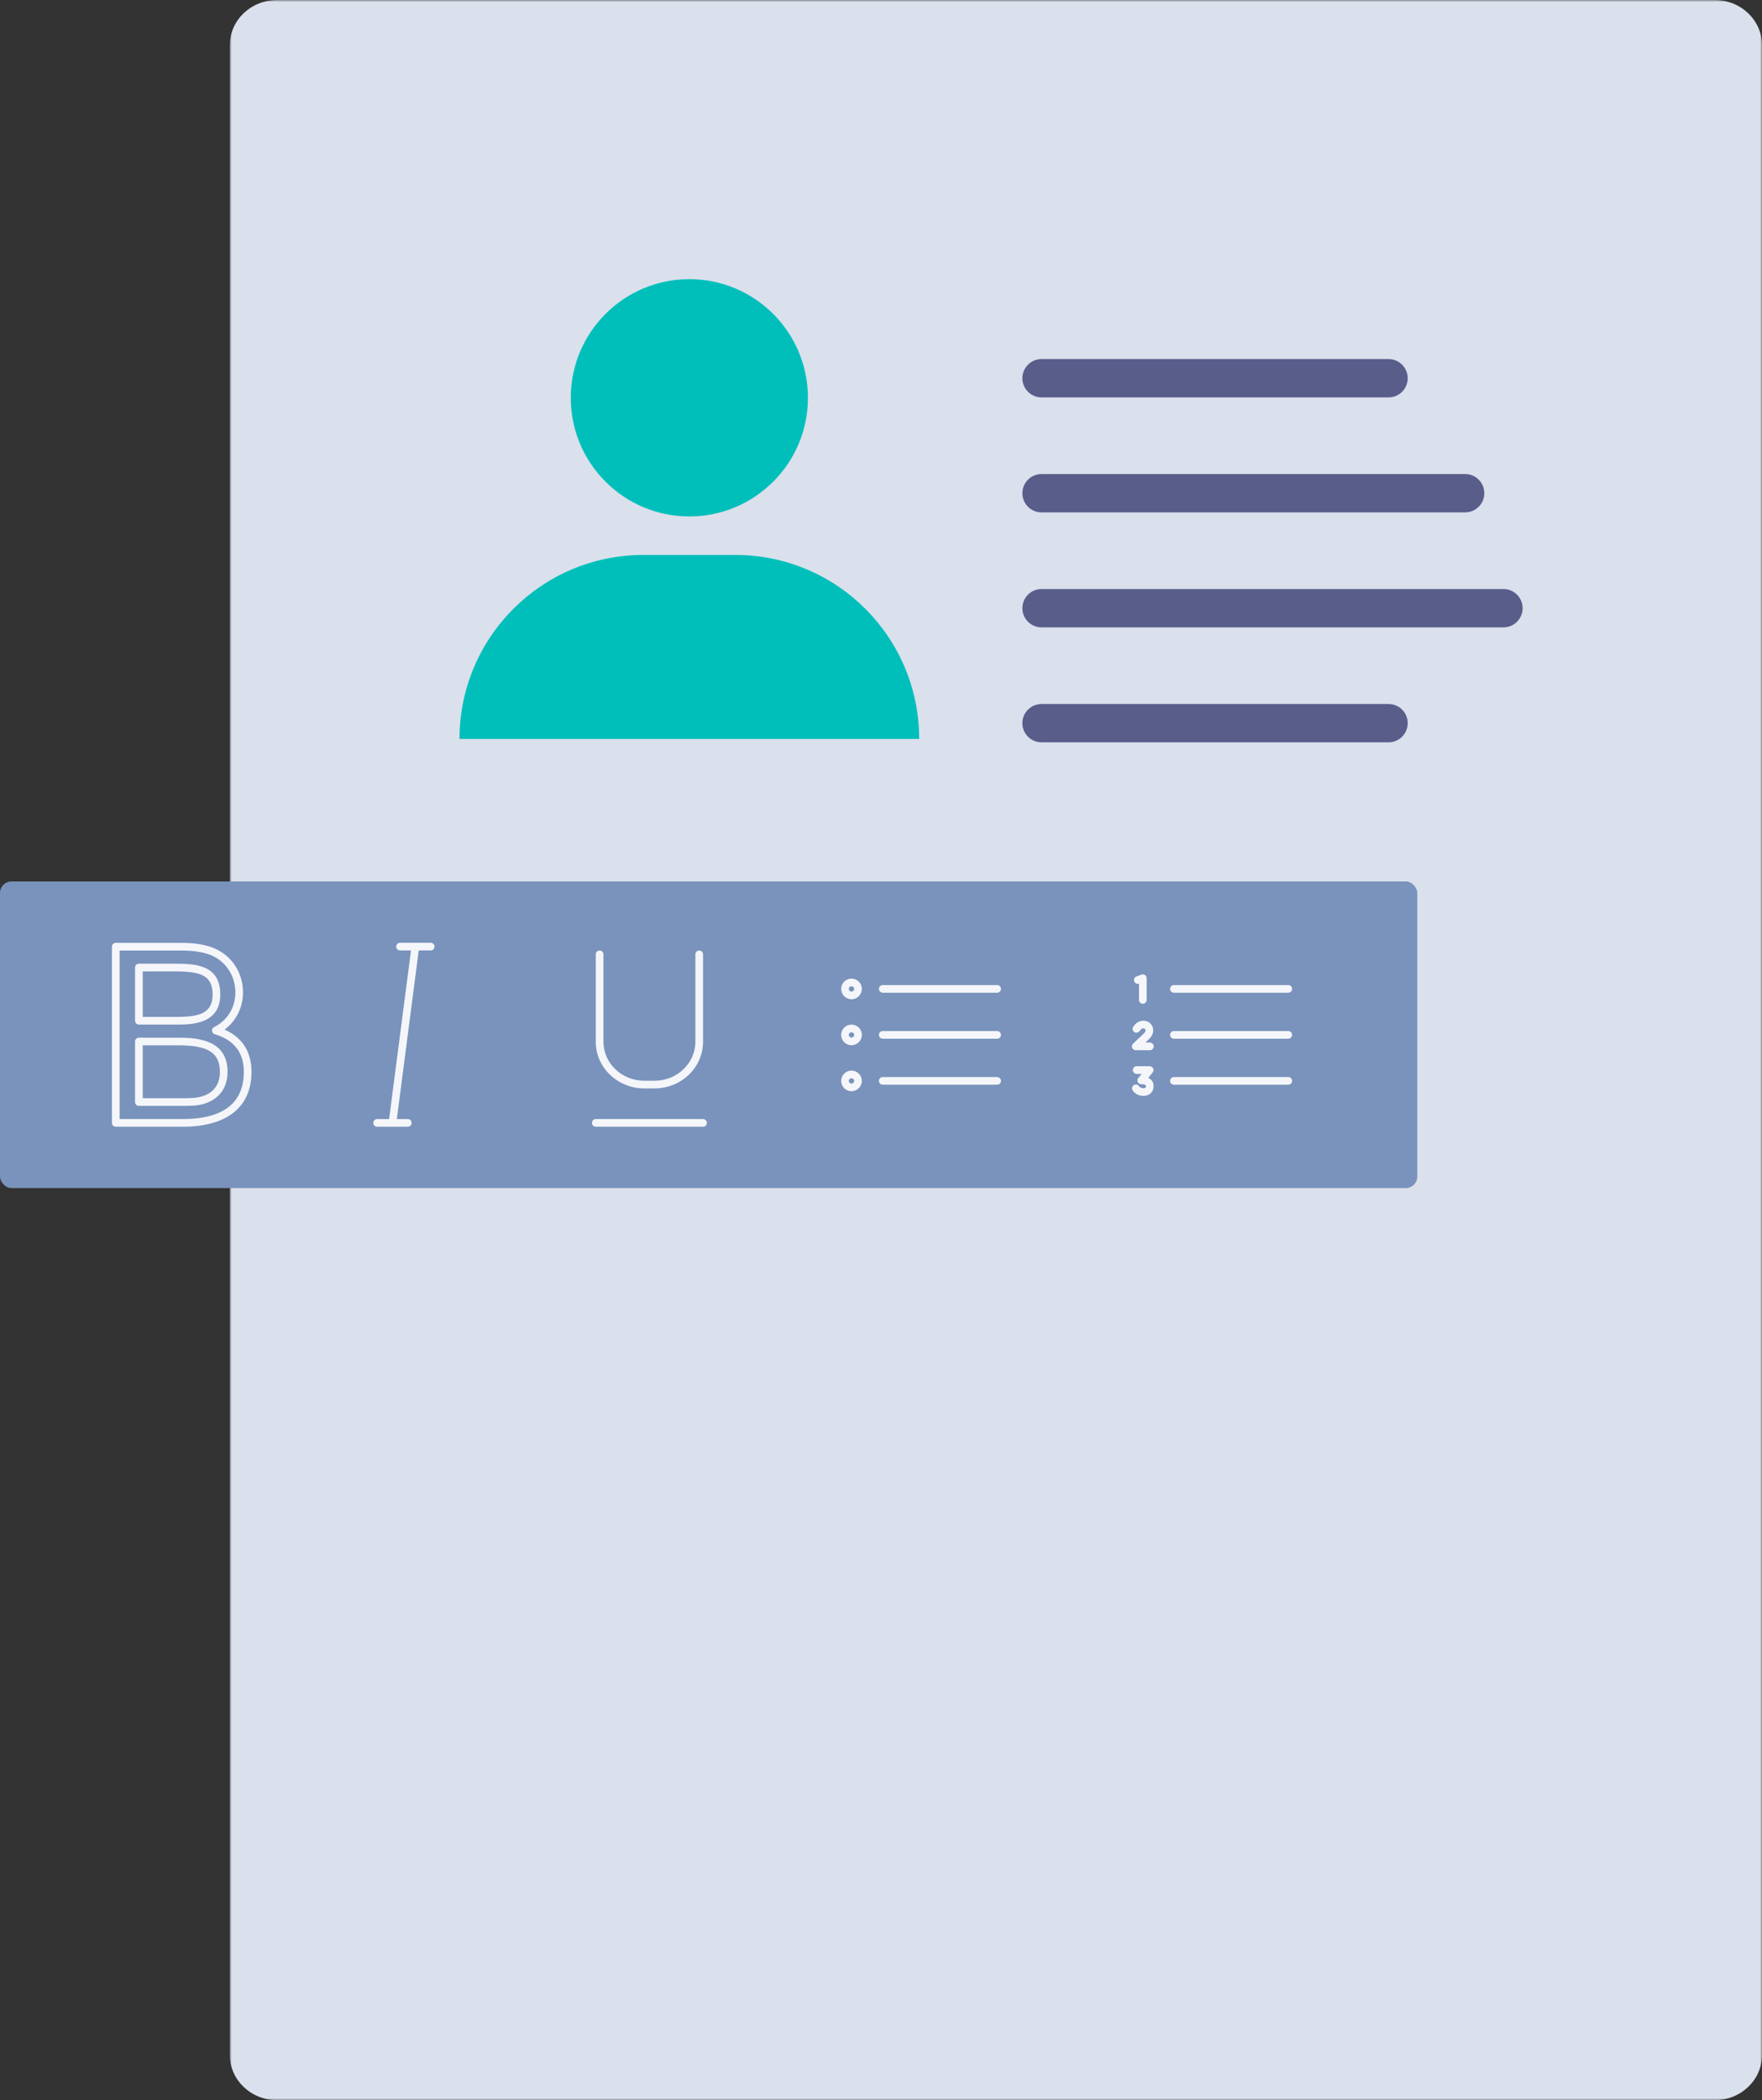 <svg width="460" height="548" viewBox="0 0 460 548" fill="none" xmlns="http://www.w3.org/2000/svg">
<rect x="0" y="0" width="460" height="548" fill="#333333" stroke="none"/>
<mask id="mask0" mask-type="alpha" maskUnits="userSpaceOnUse" x="60" y="0" width="400" height="548">
<path fill-rule="evenodd" clip-rule="evenodd" d="M60 0H460V548H60V0Z" fill="white"/>
</mask>
<g mask="url(#mask0)">
<path fill-rule="evenodd" clip-rule="evenodd" d="M60 536.216V11.784C60 5.276 65.53 -0 72.352 -0H447.647C454.47 -0 460 5.276 460 11.784V536.216C460 542.724 454.47 548 447.647 548H72.352C65.53 548 60 542.724 60 536.216Z" fill="#DAE0EC"/>
</g>
<path d="M362.504 93.695C365.265 93.695 367.504 95.934 367.504 98.695C367.504 101.457 365.265 103.695 362.504 103.695H271.91C269.148 103.695 266.91 101.457 266.91 98.695C266.91 95.934 269.148 93.695 271.91 93.695H362.504Z" fill="#595D8A"/>
<path d="M382.504 123.695C385.265 123.695 387.504 125.934 387.504 128.695C387.504 131.457 385.265 133.695 382.504 133.695H271.91C269.148 133.695 266.91 131.457 266.91 128.695C266.91 125.934 269.148 123.695 271.91 123.695H382.504Z" fill="#595D8A"/>
<path d="M392.504 153.695C395.265 153.695 397.504 155.934 397.504 158.695C397.504 161.457 395.265 163.695 392.504 163.695H271.91C269.148 163.695 266.91 161.457 266.91 158.695C266.91 155.934 269.148 153.695 271.91 153.695H392.504Z" fill="#595D8A"/>
<path d="M362.504 183.695C365.265 183.695 367.504 185.934 367.504 188.695C367.504 191.457 365.265 193.695 362.504 193.695H271.91C269.148 193.695 266.91 191.457 266.91 188.695C266.91 185.934 269.148 183.695 271.91 183.695H362.504Z" fill="#595D8A"/>
<path fill-rule="evenodd" clip-rule="evenodd" d="M239.973 192.807H119.961C119.961 166.295 141.454 144.802 167.966 144.802H191.968C218.481 144.802 239.973 166.295 239.973 192.807Z" fill="#00BFBA"/>
<path fill-rule="evenodd" clip-rule="evenodd" d="M210.923 103.798C210.923 86.702 197.064 72.843 179.968 72.843C162.872 72.843 149.012 86.702 149.012 103.798C149.012 120.894 162.872 134.753 179.968 134.753C197.064 134.753 210.923 120.894 210.923 103.798Z" fill="#00BFBA"/>
<rect y="230" width="370" height="80" rx="3" fill="#7993BC"/>
<path fill-rule="evenodd" clip-rule="evenodd" d="M112.439 246H104.439C103.885 246 103.439 246.44 103.439 247C103.439 247.56 103.885 248 104.439 248H107.301L101.583 292H98.461C97.909 292 97.461 292.44 97.461 293C97.461 293.56 97.909 294 98.461 294H106.461C107.015 294 107.461 293.56 107.461 293C107.461 292.44 107.015 292 106.461 292H103.599L109.317 248H112.439C112.993 248 113.439 247.56 113.439 247C113.439 246.44 112.993 246 112.439 246Z" fill="#F5F6FA"/>
<path fill-rule="evenodd" clip-rule="evenodd" d="M183.539 292H155.539C154.987 292 154.539 292.44 154.539 293C154.539 293.56 154.987 294 155.539 294H183.539C184.091 294 184.539 293.56 184.539 293C184.539 292.44 184.091 292 183.539 292Z" fill="#F5F6FA"/>
<path fill-rule="evenodd" clip-rule="evenodd" d="M168.199 284H170.879C177.859 284 183.539 278.54 183.539 271.84V249.02C183.539 248.46 183.091 248.02 182.539 248.02C181.987 248.02 181.539 248.46 181.539 249.02V271.84C181.539 277.44 176.757 282 170.879 282H168.199C162.321 282 157.539 277.44 157.539 271.84V249.02C157.539 248.46 157.091 248.02 156.539 248.02C155.987 248.02 155.539 248.46 155.539 249.02V271.84C155.539 278.54 161.219 284 168.199 284Z" fill="#F5F6FA"/>
<path fill-rule="evenodd" clip-rule="evenodd" d="M37.257 253.46H45.371C52.239 253.46 55.507 254.36 55.507 259.5C55.507 264.38 52.065 265.34 46.117 265.34H37.257V253.46ZM36.257 267.34H46.117C49.815 267.34 57.507 267.34 57.507 259.5C57.507 251.46 50.493 251.46 45.371 251.46H36.257C35.703 251.46 35.257 251.9 35.257 252.46V266.34C35.257 266.9 35.703 267.34 36.257 267.34Z" fill="#F5F6FA"/>
<path fill-rule="evenodd" clip-rule="evenodd" d="M51.535 286.36C50.813 286.5 49.493 286.56 47.611 286.56H37.257V272.76H46.801C54.333 272.76 57.407 274.76 57.407 279.66C57.407 283.36 55.377 285.68 51.535 286.36ZM46.801 270.76H36.257C35.703 270.76 35.257 271.22 35.257 271.76V287.56C35.257 288.12 35.703 288.56 36.257 288.56H47.611C49.643 288.56 51.047 288.5 51.895 288.34C56.669 287.48 59.407 284.32 59.407 279.66C59.407 271.68 52.213 270.76 46.801 270.76Z" fill="#F5F6FA"/>
<path fill-rule="evenodd" clip-rule="evenodd" d="M47.611 292H31.221V248.02H47.331C50.655 248.02 53.341 248.46 55.311 249.34C58.995 250.96 61.343 254.54 61.441 258.68C61.535 262.74 59.463 266.22 55.899 268C55.531 268.18 55.313 268.58 55.349 268.98C55.385 269.4 55.667 269.74 56.061 269.86C61.103 271.34 63.657 274.64 63.657 279.66C63.657 287.84 58.259 292 47.611 292ZM58.627 268.66C61.731 266.36 63.533 262.68 63.439 258.64C63.323 253.72 60.519 249.46 56.119 247.52C53.893 246.52 50.935 246.02 47.331 246.02H30.221C29.669 246.02 29.221 246.48 29.221 247.02V293C29.221 293.54 29.669 294 30.221 294H47.611C59.249 294 65.657 288.9 65.657 279.66C65.657 274.44 63.239 270.68 58.627 268.66Z" fill="#F5F6FA"/>
<path fill-rule="evenodd" clip-rule="evenodd" d="M230.461 259.03H260.323C260.875 259.03 261.323 258.59 261.323 258.03C261.323 257.49 260.875 257.03 260.323 257.03H230.461C229.909 257.03 229.461 257.49 229.461 258.03C229.461 258.59 229.909 259.03 230.461 259.03Z" fill="#F5F6FA"/>
<path fill-rule="evenodd" clip-rule="evenodd" d="M260.323 269.03H230.461C229.909 269.03 229.461 269.49 229.461 270.03C229.461 270.59 229.909 271.03 230.461 271.03H260.323C260.875 271.03 261.323 270.59 261.323 270.03C261.323 269.49 260.875 269.03 260.323 269.03Z" fill="#F5F6FA"/>
<path fill-rule="evenodd" clip-rule="evenodd" d="M260.323 281.03H230.461C229.909 281.03 229.461 281.49 229.461 282.03C229.461 282.59 229.909 283.03 230.461 283.03H260.323C260.875 283.03 261.323 282.59 261.323 282.03C261.323 281.49 260.875 281.03 260.323 281.03Z" fill="#F5F6FA"/>
<path fill-rule="evenodd" clip-rule="evenodd" d="M222.298 258.73C221.914 258.73 221.604 258.43 221.604 258.03C221.604 257.65 221.914 257.35 222.298 257.35C222.682 257.35 222.994 257.65 222.994 258.03C222.994 258.43 222.682 258.73 222.298 258.73ZM222.298 255.35C220.812 255.35 219.604 256.55 219.604 258.03C219.604 259.53 220.812 260.73 222.298 260.73C223.784 260.73 224.994 259.53 224.994 258.03C224.994 256.55 223.784 255.35 222.298 255.35Z" fill="#F5F6FA"/>
<path fill-rule="evenodd" clip-rule="evenodd" d="M222.298 270.73C221.914 270.73 221.604 270.43 221.604 270.03C221.604 269.65 221.914 269.35 222.298 269.35C222.682 269.35 222.994 269.65 222.994 270.03C222.994 270.43 222.682 270.73 222.298 270.73ZM222.298 267.35C220.812 267.35 219.604 268.55 219.604 270.03C219.604 271.53 220.812 272.73 222.298 272.73C223.784 272.73 224.994 271.53 224.994 270.03C224.994 268.55 223.784 267.35 222.298 267.35Z" fill="#F5F6FA"/>
<path fill-rule="evenodd" clip-rule="evenodd" d="M222.298 282.73C221.914 282.73 221.604 282.43 221.604 282.03C221.604 281.65 221.914 281.35 222.298 281.35C222.682 281.35 222.994 281.65 222.994 282.03C222.994 282.43 222.682 282.73 222.298 282.73ZM222.298 279.35C220.812 279.35 219.604 280.55 219.604 282.03C219.604 283.53 220.812 284.73 222.298 284.73C223.784 284.73 224.994 283.53 224.994 282.03C224.994 280.55 223.784 279.35 222.298 279.35Z" fill="#F5F6FA"/>
<path fill-rule="evenodd" clip-rule="evenodd" d="M297.356 256.67V260.91C297.356 261.47 297.802 261.91 298.356 261.91C298.908 261.91 299.356 261.47 299.356 260.91V255.23C299.356 254.91 299.196 254.61 298.926 254.41C298.658 254.23 298.314 254.19 298.008 254.29L296.692 254.79C296.174 254.97 295.908 255.55 296.1 256.07C296.288 256.57 296.848 256.85 297.356 256.67Z" fill="#F5F6FA"/>
<path fill-rule="evenodd" clip-rule="evenodd" d="M300.195 272.03H299.023L299.873 271.23C300.899 270.27 301.289 269.13 300.949 268.07C300.649 267.15 299.813 266.47 298.817 266.35C297.671 266.21 296.555 266.79 295.839 267.93C295.545 268.39 295.685 269.01 296.153 269.31C296.621 269.61 297.239 269.45 297.531 268.99C297.825 268.53 298.197 268.29 298.569 268.33C298.799 268.35 298.985 268.49 299.045 268.69C299.137 268.97 298.937 269.37 298.505 269.77L295.825 272.31C295.527 272.59 295.433 273.03 295.585 273.41C295.735 273.79 296.105 274.03 296.513 274.03H300.195C300.747 274.03 301.195 273.59 301.195 273.03C301.195 272.49 300.747 272.03 300.195 272.03Z" fill="#F5F6FA"/>
<path fill-rule="evenodd" clip-rule="evenodd" d="M299.775 281.25L300.923 279.83C301.167 279.53 301.217 279.13 301.051 278.77C300.885 278.43 300.533 278.21 300.147 278.21H296.747C296.195 278.21 295.747 278.65 295.747 279.21C295.747 279.75 296.195 280.21 296.747 280.21H298.043L297.163 281.29C296.911 281.59 296.869 282.01 297.053 282.37C297.237 282.73 297.599 282.91 298.011 282.91C298.341 282.87 298.913 282.97 299.097 283.17C299.119 283.19 299.189 283.25 299.155 283.53C299.133 283.71 299.087 283.87 298.757 283.93C298.211 284.03 297.551 283.75 297.423 283.51C297.161 283.01 296.553 282.83 296.067 283.11C295.581 283.37 295.401 283.97 295.665 284.45C296.147 285.35 297.347 285.95 298.523 285.95C298.727 285.95 298.929 285.93 299.127 285.89C300.247 285.67 301.001 284.89 301.139 283.77C301.265 282.77 300.885 282.13 300.543 281.77C300.317 281.55 300.051 281.37 299.775 281.25Z" fill="#F5F6FA"/>
<path fill-rule="evenodd" clip-rule="evenodd" d="M306.467 259.03H336.327C336.881 259.03 337.327 258.59 337.327 258.03C337.327 257.49 336.881 257.03 336.327 257.03H306.467C305.915 257.03 305.467 257.49 305.467 258.03C305.467 258.59 305.915 259.03 306.467 259.03Z" fill="#F5F6FA"/>
<path fill-rule="evenodd" clip-rule="evenodd" d="M336.327 269.03H306.467C305.915 269.03 305.467 269.49 305.467 270.03C305.467 270.59 305.915 271.03 306.467 271.03H336.327C336.881 271.03 337.327 270.59 337.327 270.03C337.327 269.49 336.881 269.03 336.327 269.03Z" fill="#F5F6FA"/>
<path fill-rule="evenodd" clip-rule="evenodd" d="M336.327 281.03H306.467C305.915 281.03 305.467 281.49 305.467 282.03C305.467 282.59 305.915 283.03 306.467 283.03H336.327C336.881 283.03 337.327 282.59 337.327 282.03C337.327 281.49 336.881 281.03 336.327 281.03Z" fill="#F5F6FA"/>
</svg>
